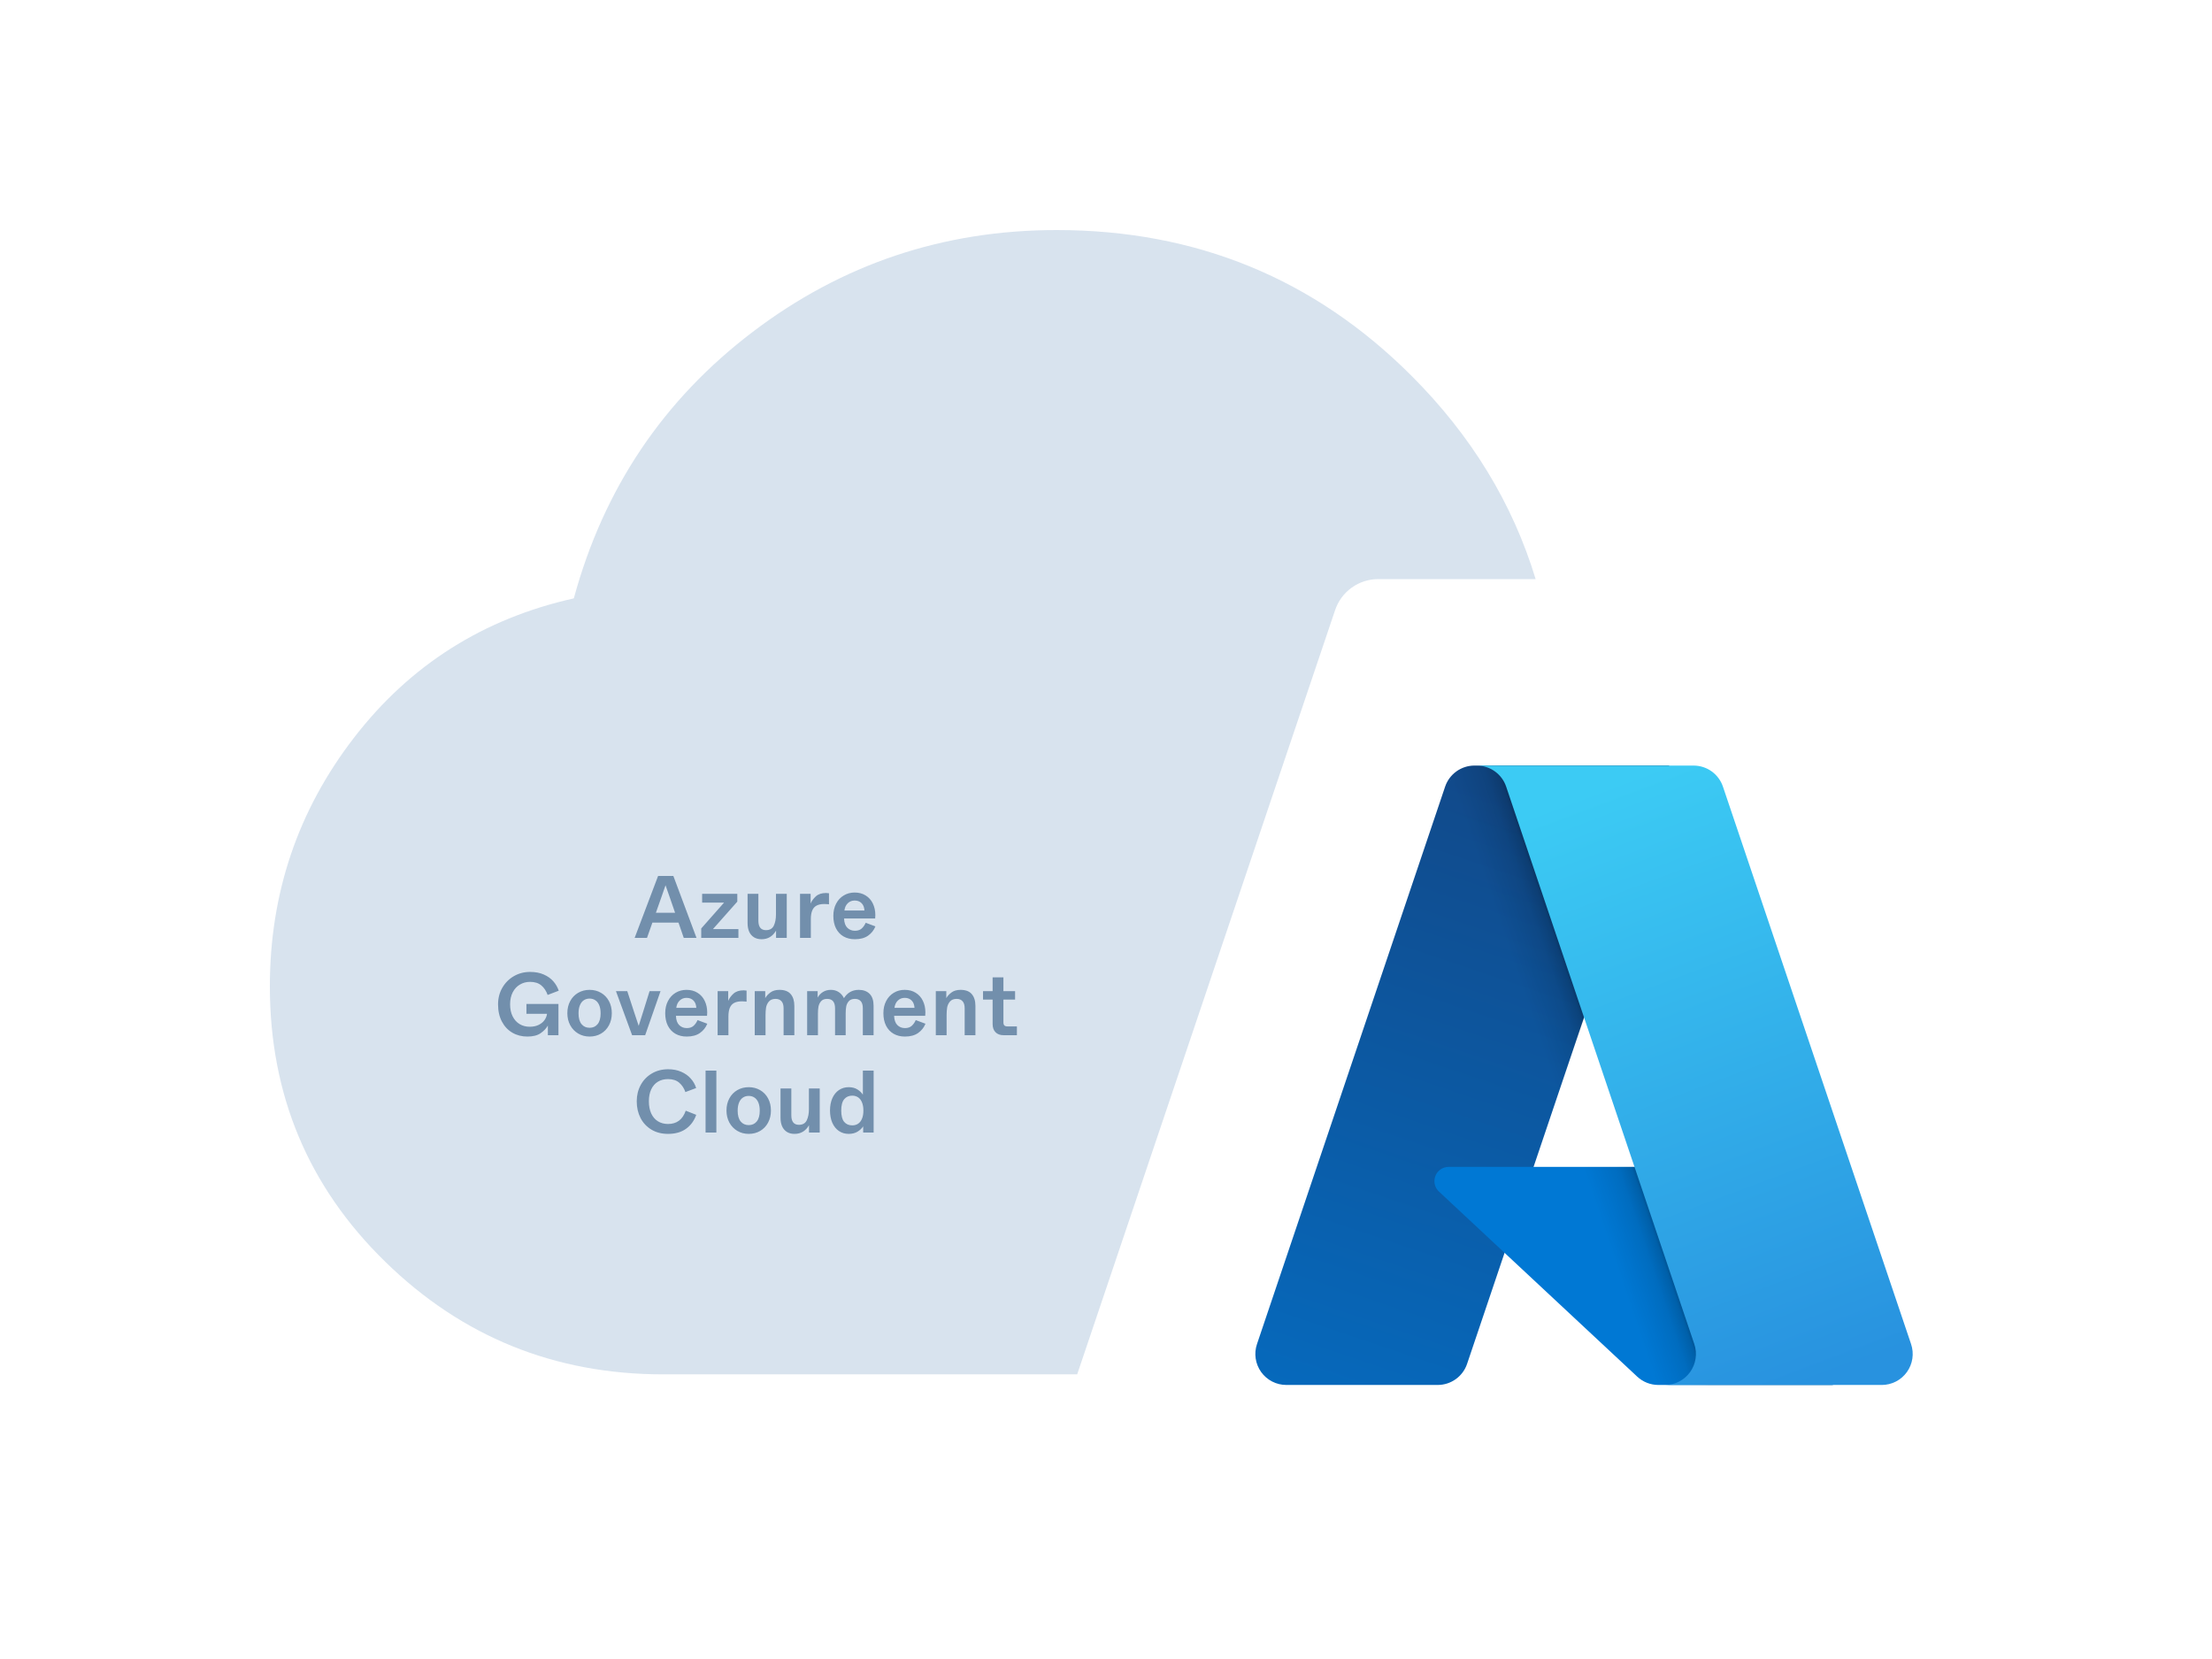 <svg width="500" height="375" viewBox="0 0 500 375" fill="none" xmlns="http://www.w3.org/2000/svg">
<path d="M107.098 220.543H101.199L99.978 224H97.186L102.488 209.996H105.936L111.17 224H108.289L107.098 220.543ZM106.326 218.316L105.154 214.918L104.168 212.105L104.08 212.359C103.82 213.121 103.52 213.98 103.182 214.938L101.99 218.316H106.326ZM112.235 221.871L117.401 216.021H114.891H112.44V214.039H120.389V215.807L114.891 222.008H117.538H120.643V224H112.235V221.871ZM125.878 224.303C125.208 224.303 124.635 224.156 124.16 223.863C123.684 223.564 123.323 223.144 123.076 222.604C122.835 222.057 122.714 221.415 122.714 220.68V214.039H125.156V220.104C125.156 221.536 125.729 222.252 126.874 222.252C127.727 222.252 128.317 221.913 128.642 221.236C128.968 220.553 129.13 219.713 129.13 218.717V214.039H131.572V224H129.15V222.359C128.388 223.655 127.298 224.303 125.878 224.303ZM134.57 214.039H136.963V216.236C137.217 215.637 137.617 215.09 138.164 214.596C138.718 214.101 139.479 213.854 140.449 213.854C140.645 213.854 140.866 213.873 141.113 213.912V216.412C140.768 216.367 140.407 216.344 140.029 216.344C139.32 216.344 138.744 216.464 138.301 216.705C137.858 216.939 137.533 217.311 137.324 217.818C137.116 218.32 137.012 218.977 137.012 219.791V224H134.57V214.039ZM146.964 224.303C145.987 224.303 145.131 224.091 144.395 223.668C143.666 223.245 143.1 222.636 142.696 221.842C142.299 221.048 142.1 220.107 142.1 219.02C142.1 217.978 142.309 217.06 142.725 216.266C143.142 215.465 143.715 214.846 144.444 214.41C145.173 213.967 145.997 213.746 146.915 213.746C147.872 213.746 148.702 213.967 149.405 214.41C150.115 214.846 150.655 215.452 151.026 216.227C151.404 217.001 151.593 217.877 151.593 218.854C151.593 219.133 151.58 219.387 151.554 219.615H144.522C144.561 220.566 144.809 221.266 145.265 221.715C145.72 222.164 146.293 222.389 146.983 222.389C147.621 222.389 148.129 222.219 148.507 221.881C148.884 221.536 149.187 221.103 149.415 220.582L151.612 221.402C151.267 222.262 150.71 222.962 149.942 223.502C149.181 224.036 148.188 224.303 146.964 224.303ZM149.132 217.818C149.093 217.096 148.875 216.539 148.477 216.148C148.08 215.751 147.559 215.553 146.915 215.553C146.309 215.553 145.795 215.755 145.372 216.158C144.949 216.555 144.692 217.109 144.6 217.818H149.132ZM104.539 246.303C103.289 246.303 102.163 246.013 101.16 245.434C100.158 244.854 99.367 244.014 98.787 242.914C98.208 241.814 97.918 240.518 97.918 239.027C97.918 237.647 98.237 236.4 98.875 235.287C99.519 234.167 100.392 233.288 101.492 232.65C102.599 232.012 103.823 231.693 105.164 231.693C106.342 231.693 107.371 231.889 108.25 232.279C109.135 232.663 109.855 233.174 110.408 233.812C110.968 234.451 111.378 235.16 111.639 235.941L109.129 236.898C108.803 235.98 108.322 235.258 107.684 234.73C107.046 234.203 106.199 233.939 105.145 233.939C104.311 233.939 103.553 234.141 102.869 234.545C102.186 234.942 101.642 235.525 101.238 236.293C100.841 237.061 100.643 237.973 100.643 239.027C100.643 240.076 100.835 240.98 101.219 241.742C101.603 242.504 102.13 243.087 102.801 243.49C103.471 243.887 104.227 244.086 105.066 244.086C105.861 244.086 106.544 243.943 107.117 243.656C107.69 243.37 108.13 243.005 108.436 242.562C108.748 242.113 108.93 241.645 108.982 241.156H104.334V238.93H111.57V246H109.178V243.822C108.794 244.486 108.24 245.066 107.518 245.561C106.795 246.055 105.802 246.303 104.539 246.303ZM118.612 246.303C117.655 246.303 116.792 246.075 116.024 245.619C115.262 245.163 114.663 244.535 114.227 243.734C113.798 242.927 113.583 242.022 113.583 241.02C113.583 239.991 113.798 239.079 114.227 238.285C114.657 237.484 115.253 236.863 116.014 236.42C116.776 235.971 117.642 235.746 118.612 235.746C119.576 235.746 120.438 235.971 121.2 236.42C121.962 236.863 122.557 237.484 122.987 238.285C123.417 239.079 123.632 239.991 123.632 241.02C123.632 242.055 123.413 242.973 122.977 243.773C122.548 244.574 121.952 245.196 121.19 245.639C120.428 246.081 119.569 246.303 118.612 246.303ZM118.612 244.32C119.374 244.32 119.979 244.044 120.428 243.49C120.878 242.937 121.102 242.126 121.102 241.059C121.102 240.336 120.998 239.724 120.79 239.223C120.581 238.721 120.288 238.347 119.911 238.1C119.54 237.846 119.107 237.719 118.612 237.719C118.111 237.719 117.671 237.846 117.294 238.1C116.923 238.347 116.633 238.721 116.425 239.223C116.216 239.724 116.112 240.336 116.112 241.059C116.112 242.126 116.337 242.937 116.786 243.49C117.242 244.044 117.85 244.32 118.612 244.32ZM124.57 236.039H127.128L128.652 240.707L129.706 243.881C129.765 243.679 129.905 243.24 130.126 242.562L130.712 240.707L132.167 236.039H134.648L131.171 246H128.222L124.57 236.039ZM140.567 246.303C139.59 246.303 138.734 246.091 137.998 245.668C137.269 245.245 136.703 244.636 136.299 243.842C135.902 243.048 135.703 242.107 135.703 241.02C135.703 239.978 135.912 239.06 136.328 238.266C136.745 237.465 137.318 236.846 138.047 236.41C138.776 235.967 139.6 235.746 140.518 235.746C141.475 235.746 142.305 235.967 143.008 236.41C143.718 236.846 144.258 237.452 144.629 238.227C145.007 239.001 145.195 239.877 145.195 240.854C145.195 241.133 145.182 241.387 145.156 241.615H138.125C138.164 242.566 138.412 243.266 138.867 243.715C139.323 244.164 139.896 244.389 140.586 244.389C141.224 244.389 141.732 244.219 142.11 243.881C142.487 243.536 142.79 243.103 143.018 242.582L145.215 243.402C144.87 244.262 144.313 244.962 143.545 245.502C142.783 246.036 141.791 246.303 140.567 246.303ZM142.735 239.818C142.695 239.096 142.477 238.539 142.08 238.148C141.683 237.751 141.162 237.553 140.518 237.553C139.912 237.553 139.398 237.755 138.975 238.158C138.552 238.555 138.294 239.109 138.203 239.818H142.735ZM147.55 236.039H149.942V238.236C150.196 237.637 150.597 237.09 151.143 236.596C151.697 236.101 152.459 235.854 153.429 235.854C153.624 235.854 153.845 235.873 154.093 235.912V238.412C153.748 238.367 153.386 238.344 153.009 238.344C152.299 238.344 151.723 238.464 151.28 238.705C150.837 238.939 150.512 239.311 150.304 239.818C150.095 240.32 149.991 240.977 149.991 241.791V246H147.55V236.039ZM155.939 236.039H158.312V237.621C158.56 237.165 158.947 236.739 159.474 236.342C160.002 235.945 160.688 235.746 161.535 235.746C162.681 235.746 163.527 236.068 164.074 236.713C164.621 237.351 164.894 238.243 164.894 239.389V246H162.463V239.926C162.463 239.197 162.303 238.66 161.984 238.314C161.671 237.963 161.229 237.787 160.656 237.787C159.972 237.787 159.461 237.992 159.123 238.402C158.791 238.806 158.582 239.262 158.498 239.77C158.42 240.277 158.38 240.837 158.38 241.449V246H155.939V236.039ZM167.785 236.039H170.159V237.494C170.451 236.967 170.852 236.544 171.36 236.225C171.874 235.906 172.47 235.746 173.147 235.746C173.824 235.746 174.413 235.912 174.914 236.244C175.422 236.576 175.819 237.035 176.106 237.621C176.894 236.371 178.007 235.746 179.446 235.746C180.487 235.746 181.308 236.046 181.907 236.645C182.506 237.243 182.805 238.148 182.805 239.359V246H180.373V239.926C180.373 239.184 180.217 238.643 179.905 238.305C179.592 237.96 179.153 237.787 178.586 237.787C177.961 237.787 177.496 237.966 177.19 238.324C176.884 238.682 176.692 239.089 176.614 239.545C176.535 240.001 176.496 240.512 176.496 241.078V246H174.094V239.926C174.094 238.5 173.498 237.787 172.307 237.787C171.695 237.787 171.236 237.966 170.93 238.324C170.624 238.682 170.429 239.092 170.344 239.555C170.266 240.017 170.227 240.525 170.227 241.078V246H167.785V236.039ZM189.886 246.303C188.909 246.303 188.053 246.091 187.317 245.668C186.588 245.245 186.022 244.636 185.618 243.842C185.221 243.048 185.022 242.107 185.022 241.02C185.022 239.978 185.231 239.06 185.647 238.266C186.064 237.465 186.637 236.846 187.366 236.41C188.095 235.967 188.919 235.746 189.837 235.746C190.794 235.746 191.624 235.967 192.327 236.41C193.037 236.846 193.577 237.452 193.948 238.227C194.326 239.001 194.515 239.877 194.515 240.854C194.515 241.133 194.502 241.387 194.476 241.615H187.444C187.483 242.566 187.731 243.266 188.187 243.715C188.642 244.164 189.215 244.389 189.905 244.389C190.543 244.389 191.051 244.219 191.429 243.881C191.806 243.536 192.109 243.103 192.337 242.582L194.534 243.402C194.189 244.262 193.633 244.962 192.864 245.502C192.103 246.036 191.11 246.303 189.886 246.303ZM192.054 239.818C192.015 239.096 191.797 238.539 191.399 238.148C191.002 237.751 190.481 237.553 189.837 237.553C189.231 237.553 188.717 237.755 188.294 238.158C187.871 238.555 187.614 239.109 187.522 239.818H192.054ZM196.869 236.039H199.242V237.621C199.489 237.165 199.877 236.739 200.404 236.342C200.931 235.945 201.618 235.746 202.465 235.746C203.61 235.746 204.457 236.068 205.004 236.713C205.551 237.351 205.824 238.243 205.824 239.389V246H203.392V239.926C203.392 239.197 203.233 238.66 202.914 238.314C202.601 237.963 202.159 237.787 201.586 237.787C200.902 237.787 200.391 237.992 200.052 238.402C199.72 238.806 199.512 239.262 199.427 239.77C199.349 240.277 199.31 240.837 199.31 241.449V246H196.869V236.039ZM212.231 246C211.424 246 210.802 245.775 210.366 245.326C209.93 244.877 209.711 244.255 209.711 243.461V237.943H207.543V236.039H209.711V232.914H212.153V236.039H214.79V237.943H212.153V243.09C212.153 243.409 212.224 243.643 212.368 243.793C212.517 243.936 212.752 244.008 213.071 244.008H215.2V246H212.231ZM104.979 268.303C103.546 268.303 102.296 267.984 101.229 267.346C100.161 266.708 99.337 265.832 98.758 264.719C98.185 263.599 97.898 262.339 97.898 260.939C97.898 259.579 98.198 258.348 98.797 257.248C99.396 256.148 100.232 255.282 101.307 254.65C102.387 254.012 103.618 253.693 104.998 253.693C106.105 253.693 107.094 253.885 107.967 254.27C108.846 254.654 109.565 255.168 110.125 255.812C110.691 256.451 111.092 257.16 111.326 257.941L108.895 258.85C108.602 257.99 108.139 257.287 107.508 256.74C106.876 256.193 106.033 255.92 104.979 255.92C104.093 255.92 103.325 256.118 102.674 256.516C102.023 256.913 101.521 257.489 101.17 258.244C100.818 258.993 100.643 259.888 100.643 260.93C100.643 261.978 100.815 262.889 101.16 263.664C101.512 264.432 102.013 265.025 102.664 265.441C103.322 265.858 104.093 266.066 104.979 266.066C106.951 266.066 108.283 265.064 108.973 263.059L111.346 263.996C110.883 265.324 110.115 266.376 109.041 267.15C107.973 267.919 106.619 268.303 104.979 268.303ZM113.456 253.996H115.897V268H113.456V253.996ZM123.212 268.303C122.255 268.303 121.393 268.075 120.624 267.619C119.863 267.163 119.264 266.535 118.828 265.734C118.398 264.927 118.183 264.022 118.183 263.02C118.183 261.991 118.398 261.079 118.828 260.285C119.257 259.484 119.853 258.863 120.615 258.42C121.376 257.971 122.242 257.746 123.212 257.746C124.176 257.746 125.039 257.971 125.8 258.42C126.562 258.863 127.158 259.484 127.587 260.285C128.017 261.079 128.232 261.991 128.232 263.02C128.232 264.055 128.014 264.973 127.578 265.773C127.148 266.574 126.552 267.196 125.79 267.639C125.029 268.081 124.169 268.303 123.212 268.303ZM123.212 266.32C123.974 266.32 124.58 266.044 125.029 265.49C125.478 264.937 125.703 264.126 125.703 263.059C125.703 262.336 125.598 261.724 125.39 261.223C125.182 260.721 124.889 260.347 124.511 260.1C124.14 259.846 123.707 259.719 123.212 259.719C122.711 259.719 122.272 259.846 121.894 260.1C121.523 260.347 121.233 260.721 121.025 261.223C120.817 261.724 120.712 262.336 120.712 263.059C120.712 264.126 120.937 264.937 121.386 265.49C121.842 266.044 122.451 266.32 123.212 266.32ZM133.565 268.303C132.894 268.303 132.321 268.156 131.846 267.863C131.371 267.564 131.009 267.144 130.762 266.604C130.521 266.057 130.401 265.415 130.401 264.68V258.039H132.842V264.104C132.842 265.536 133.415 266.252 134.561 266.252C135.414 266.252 136.003 265.913 136.328 265.236C136.654 264.553 136.817 263.713 136.817 262.717V258.039H139.258V268H136.836V266.359C136.074 267.655 134.984 268.303 133.565 268.303ZM145.811 268.303C144.978 268.303 144.239 268.085 143.595 267.648C142.957 267.212 142.462 266.597 142.11 265.803C141.759 265.002 141.583 264.074 141.583 263.02C141.583 261.965 141.759 261.04 142.11 260.246C142.462 259.452 142.957 258.837 143.595 258.4C144.239 257.964 144.978 257.746 145.811 257.746C146.58 257.746 147.234 257.915 147.774 258.254C148.315 258.592 148.728 258.99 149.015 259.445V257.648V253.996H151.446V268H149.083V266.594C148.796 267.049 148.373 267.45 147.813 267.795C147.26 268.133 146.593 268.303 145.811 268.303ZM146.612 266.379C147.113 266.379 147.553 266.255 147.931 266.008C148.308 265.76 148.601 265.386 148.809 264.885C149.024 264.383 149.132 263.765 149.132 263.029C149.132 262.294 149.024 261.675 148.809 261.174C148.601 260.666 148.308 260.288 147.931 260.041C147.553 259.787 147.113 259.66 146.612 259.66C145.85 259.66 145.245 259.927 144.796 260.461C144.347 260.995 144.122 261.851 144.122 263.029C144.122 264.208 144.343 265.061 144.786 265.588C145.235 266.115 145.844 266.379 146.612 266.379Z" fill="#728FAC"/>
<path fill-rule="evenodd" clip-rule="evenodd" d="M149.914 310.659C125.395 310.659 104.447 302.172 87.068 285.197C69.689 268.223 61 247.476 61 222.957C61 201.941 67.332 183.215 79.995 166.78C92.659 150.344 109.229 139.836 129.706 135.256C136.442 110.468 149.914 90.395 170.122 75.037C190.329 59.679 213.231 52 238.828 52C270.352 52 297.093 62.98 319.052 84.939C332.563 98.449 341.917 113.769 347.115 130.9H311.537C309.385 130.9 307.287 131.573 305.539 132.828C303.791 134.083 302.481 135.855 301.794 137.894L243.486 310.659H149.914Z" fill="#D8E3EE"/>
<path d="M333.295 173.05H377.263L331.62 308.287C331.151 309.677 330.258 310.884 329.066 311.74C327.875 312.595 326.445 313.055 324.978 313.056H290.76C289.649 313.056 288.553 312.791 287.565 312.284C286.576 311.777 285.722 311.042 285.074 310.139C284.426 309.236 284.002 308.192 283.837 307.093C283.672 305.994 283.772 304.872 284.127 303.819L326.652 177.818C327.121 176.428 328.014 175.22 329.206 174.364C330.397 173.508 331.828 173.05 333.295 173.05Z" fill="url(#paint0_linear_1084_32300)"/>
<path d="M397.188 263.759H327.464C326.816 263.759 326.182 263.953 325.646 264.317C325.11 264.682 324.696 265.199 324.458 265.802C324.221 266.405 324.17 267.066 324.313 267.698C324.456 268.33 324.786 268.905 325.26 269.347L370.063 311.164C371.367 312.381 373.085 313.058 374.869 313.057H414.349L397.188 263.759Z" fill="#0078D4"/>
<path d="M333.294 173.051C331.811 173.045 330.364 173.514 329.166 174.388C327.969 175.263 327.082 176.498 326.635 177.912L284.178 303.705C283.799 304.762 283.68 305.895 283.831 307.007C283.982 308.12 284.399 309.179 285.047 310.097C285.694 311.014 286.553 311.762 287.55 312.277C288.548 312.793 289.655 313.06 290.777 313.057H325.879C327.186 312.823 328.408 312.247 329.42 311.387C330.432 310.526 331.197 309.413 331.637 308.16L340.104 283.207L370.347 311.416C371.615 312.464 373.205 313.044 374.849 313.057H414.183L396.932 263.759L346.642 263.771L377.421 173.051H333.294Z" fill="url(#paint1_linear_1084_32300)"/>
<path d="M389.454 177.813C388.985 176.425 388.094 175.219 386.904 174.364C385.714 173.51 384.286 173.051 382.821 173.051H333.818C335.283 173.051 336.711 173.51 337.901 174.365C339.091 175.219 339.983 176.425 340.451 177.813L382.978 303.818C383.333 304.872 383.433 305.994 383.268 307.094C383.104 308.193 382.68 309.237 382.032 310.14C381.384 311.043 380.53 311.779 379.541 312.286C378.552 312.794 377.456 313.059 376.345 313.059H425.349C426.46 313.058 427.556 312.793 428.544 312.286C429.533 311.778 430.387 311.042 431.035 310.139C431.683 309.237 432.106 308.192 432.271 307.093C432.435 305.994 432.336 304.871 431.98 303.818L389.454 177.813Z" fill="url(#paint2_linear_1084_32300)"/>
<path d="M153.366 208.543H147.468L146.247 212H143.454L148.757 197.996H152.204L157.439 212H154.558L153.366 208.543ZM152.595 206.316L151.423 202.918L150.437 200.105L150.349 200.359C150.088 201.121 149.789 201.98 149.45 202.938L148.259 206.316H152.595ZM158.504 209.871L163.67 204.021H161.16H158.709V202.039H166.658V203.807L161.16 210.008H163.807H166.912V212H158.504V209.871ZM172.147 212.303C171.477 212.303 170.904 212.156 170.428 211.863C169.953 211.564 169.592 211.144 169.344 210.604C169.103 210.057 168.983 209.415 168.983 208.68V202.039H171.424V208.104C171.424 209.536 171.997 210.252 173.143 210.252C173.996 210.252 174.585 209.913 174.911 209.236C175.236 208.553 175.399 207.713 175.399 206.717V202.039H177.84V212H175.419V210.359C174.657 211.655 173.566 212.303 172.147 212.303ZM180.839 202.039H183.232V204.236C183.486 203.637 183.886 203.09 184.433 202.596C184.986 202.101 185.748 201.854 186.718 201.854C186.913 201.854 187.135 201.873 187.382 201.912V204.412C187.037 204.367 186.676 204.344 186.298 204.344C185.589 204.344 185.012 204.464 184.57 204.705C184.127 204.939 183.801 205.311 183.593 205.818C183.385 206.32 183.281 206.977 183.281 207.791V212H180.839V202.039ZM193.232 212.303C192.256 212.303 191.4 212.091 190.664 211.668C189.935 211.245 189.369 210.636 188.965 209.842C188.568 209.048 188.369 208.107 188.369 207.02C188.369 205.978 188.578 205.06 188.994 204.266C189.411 203.465 189.984 202.846 190.713 202.41C191.442 201.967 192.266 201.746 193.184 201.746C194.141 201.746 194.971 201.967 195.674 202.41C196.384 202.846 196.924 203.452 197.295 204.227C197.673 205.001 197.861 205.877 197.861 206.854C197.861 207.133 197.848 207.387 197.822 207.615H190.791C190.83 208.566 191.078 209.266 191.533 209.715C191.989 210.164 192.562 210.389 193.252 210.389C193.89 210.389 194.398 210.219 194.775 209.881C195.153 209.536 195.456 209.103 195.684 208.582L197.881 209.402C197.536 210.262 196.979 210.962 196.211 211.502C195.449 212.036 194.456 212.303 193.232 212.303ZM195.4 205.818C195.361 205.096 195.143 204.539 194.746 204.148C194.349 203.751 193.828 203.553 193.184 203.553C192.578 203.553 192.064 203.755 191.641 204.158C191.218 204.555 190.96 205.109 190.869 205.818H195.4ZM119.2 234.303C117.95 234.303 116.823 234.013 115.821 233.434C114.818 232.854 114.027 232.014 113.448 230.914C112.868 229.814 112.579 228.518 112.579 227.027C112.579 225.647 112.898 224.4 113.536 223.287C114.18 222.167 115.052 221.288 116.153 220.65C117.26 220.012 118.483 219.693 119.825 219.693C121.003 219.693 122.032 219.889 122.911 220.279C123.796 220.663 124.515 221.174 125.069 221.812C125.629 222.451 126.039 223.16 126.299 223.941L123.789 224.898C123.464 223.98 122.982 223.258 122.344 222.73C121.706 222.203 120.86 221.939 119.805 221.939C118.972 221.939 118.213 222.141 117.53 222.545C116.846 222.942 116.302 223.525 115.899 224.293C115.502 225.061 115.303 225.973 115.303 227.027C115.303 228.076 115.495 228.98 115.879 229.742C116.263 230.504 116.791 231.087 117.461 231.49C118.132 231.887 118.887 232.086 119.727 232.086C120.521 232.086 121.205 231.943 121.778 231.656C122.351 231.37 122.79 231.005 123.096 230.562C123.409 230.113 123.591 229.645 123.643 229.156H118.995V226.93H126.231V234H123.838V231.822C123.454 232.486 122.901 233.066 122.178 233.561C121.455 234.055 120.463 234.303 119.2 234.303ZM133.273 234.303C132.316 234.303 131.453 234.075 130.685 233.619C129.923 233.163 129.324 232.535 128.888 231.734C128.458 230.927 128.243 230.022 128.243 229.02C128.243 227.991 128.458 227.079 128.888 226.285C129.317 225.484 129.913 224.863 130.675 224.42C131.437 223.971 132.303 223.746 133.273 223.746C134.236 223.746 135.099 223.971 135.86 224.42C136.622 224.863 137.218 225.484 137.648 226.285C138.077 227.079 138.292 227.991 138.292 229.02C138.292 230.055 138.074 230.973 137.638 231.773C137.208 232.574 136.612 233.196 135.851 233.639C135.089 234.081 134.23 234.303 133.273 234.303ZM133.273 232.32C134.034 232.32 134.64 232.044 135.089 231.49C135.538 230.937 135.763 230.126 135.763 229.059C135.763 228.336 135.659 227.724 135.45 227.223C135.242 226.721 134.949 226.347 134.571 226.1C134.2 225.846 133.767 225.719 133.273 225.719C132.771 225.719 132.332 225.846 131.954 226.1C131.583 226.347 131.293 226.721 131.085 227.223C130.877 227.724 130.773 228.336 130.773 229.059C130.773 230.126 130.997 230.937 131.446 231.49C131.902 232.044 132.511 232.32 133.273 232.32ZM139.23 224.039H141.789L143.312 228.707L144.367 231.881C144.426 231.679 144.566 231.24 144.787 230.562L145.373 228.707L146.828 224.039H149.308L145.832 234H142.883L139.23 224.039ZM155.227 234.303C154.251 234.303 153.394 234.091 152.659 233.668C151.93 233.245 151.363 232.636 150.96 231.842C150.562 231.048 150.364 230.107 150.364 229.02C150.364 227.978 150.572 227.06 150.989 226.266C151.405 225.465 151.978 224.846 152.708 224.41C153.437 223.967 154.26 223.746 155.178 223.746C156.135 223.746 156.965 223.967 157.669 224.41C158.378 224.846 158.919 225.452 159.29 226.227C159.667 227.001 159.856 227.877 159.856 228.854C159.856 229.133 159.843 229.387 159.817 229.615H152.786C152.825 230.566 153.072 231.266 153.528 231.715C153.984 232.164 154.557 232.389 155.247 232.389C155.885 232.389 156.392 232.219 156.77 231.881C157.148 231.536 157.45 231.103 157.678 230.582L159.876 231.402C159.53 232.262 158.974 232.962 158.206 233.502C157.444 234.036 156.451 234.303 155.227 234.303ZM157.395 227.818C157.356 227.096 157.138 226.539 156.741 226.148C156.344 225.751 155.823 225.553 155.178 225.553C154.573 225.553 154.058 225.755 153.635 226.158C153.212 226.555 152.955 227.109 152.864 227.818H157.395ZM162.21 224.039H164.603V226.236C164.857 225.637 165.257 225.09 165.804 224.596C166.357 224.101 167.119 223.854 168.089 223.854C168.284 223.854 168.506 223.873 168.753 223.912V226.412C168.408 226.367 168.047 226.344 167.669 226.344C166.96 226.344 166.383 226.464 165.941 226.705C165.498 226.939 165.172 227.311 164.964 227.818C164.756 228.32 164.652 228.977 164.652 229.791V234H162.21V224.039ZM170.6 224.039H172.973V225.621C173.22 225.165 173.607 224.739 174.135 224.342C174.662 223.945 175.349 223.746 176.195 223.746C177.341 223.746 178.188 224.068 178.734 224.713C179.281 225.351 179.555 226.243 179.555 227.389V234H177.123V227.926C177.123 227.197 176.964 226.66 176.645 226.314C176.332 225.963 175.889 225.787 175.316 225.787C174.633 225.787 174.122 225.992 173.783 226.402C173.451 226.806 173.243 227.262 173.158 227.77C173.08 228.277 173.041 228.837 173.041 229.449V234H170.6V224.039ZM182.446 224.039H184.819V225.494C185.112 224.967 185.512 224.544 186.02 224.225C186.535 223.906 187.13 223.746 187.807 223.746C188.484 223.746 189.074 223.912 189.575 224.244C190.083 224.576 190.48 225.035 190.766 225.621C191.554 224.371 192.667 223.746 194.106 223.746C195.148 223.746 195.968 224.046 196.567 224.645C197.166 225.243 197.466 226.148 197.466 227.359V234H195.034V227.926C195.034 227.184 194.878 226.643 194.565 226.305C194.253 225.96 193.813 225.787 193.247 225.787C192.622 225.787 192.156 225.966 191.85 226.324C191.544 226.682 191.352 227.089 191.274 227.545C191.196 228.001 191.157 228.512 191.157 229.078V234H188.755V227.926C188.755 226.5 188.159 225.787 186.967 225.787C186.356 225.787 185.897 225.966 185.591 226.324C185.285 226.682 185.089 227.092 185.005 227.555C184.926 228.017 184.887 228.525 184.887 229.078V234H182.446V224.039ZM204.546 234.303C203.57 234.303 202.714 234.091 201.978 233.668C201.249 233.245 200.682 232.636 200.279 231.842C199.882 231.048 199.683 230.107 199.683 229.02C199.683 227.978 199.891 227.06 200.308 226.266C200.725 225.465 201.298 224.846 202.027 224.41C202.756 223.967 203.58 223.746 204.497 223.746C205.455 223.746 206.285 223.967 206.988 224.41C207.697 224.846 208.238 225.452 208.609 226.227C208.986 227.001 209.175 227.877 209.175 228.854C209.175 229.133 209.162 229.387 209.136 229.615H202.105C202.144 230.566 202.391 231.266 202.847 231.715C203.303 232.164 203.876 232.389 204.566 232.389C205.204 232.389 205.712 232.219 206.089 231.881C206.467 231.536 206.77 231.103 206.997 230.582L209.195 231.402C208.85 232.262 208.293 232.962 207.525 233.502C206.763 234.036 205.77 234.303 204.546 234.303ZM206.714 227.818C206.675 227.096 206.457 226.539 206.06 226.148C205.663 225.751 205.142 225.553 204.497 225.553C203.892 225.553 203.378 225.755 202.955 226.158C202.531 226.555 202.274 227.109 202.183 227.818H206.714ZM211.529 224.039H213.902V225.621C214.15 225.165 214.537 224.739 215.065 224.342C215.592 223.945 216.279 223.746 217.125 223.746C218.271 223.746 219.117 224.068 219.664 224.713C220.211 225.351 220.485 226.243 220.485 227.389V234H218.053V227.926C218.053 227.197 217.893 226.66 217.574 226.314C217.262 225.963 216.819 225.787 216.246 225.787C215.563 225.787 215.052 225.992 214.713 226.402C214.381 226.806 214.173 227.262 214.088 227.77C214.01 228.277 213.971 228.837 213.971 229.449V234H211.529V224.039ZM226.891 234C226.084 234 225.462 233.775 225.026 233.326C224.59 232.877 224.372 232.255 224.372 231.461V225.943H222.204V224.039H224.372V220.914H226.813V224.039H229.45V225.943H226.813V231.09C226.813 231.409 226.885 231.643 227.028 231.793C227.178 231.936 227.412 232.008 227.731 232.008H229.86V234H226.891ZM151.008 256.303C149.576 256.303 148.326 255.984 147.258 255.346C146.191 254.708 145.367 253.832 144.788 252.719C144.215 251.599 143.928 250.339 143.928 248.939C143.928 247.579 144.228 246.348 144.827 245.248C145.426 244.148 146.262 243.282 147.336 242.65C148.417 242.012 149.648 241.693 151.028 241.693C152.135 241.693 153.124 241.885 153.997 242.27C154.876 242.654 155.595 243.168 156.155 243.812C156.721 244.451 157.122 245.16 157.356 245.941L154.924 246.85C154.631 245.99 154.169 245.287 153.538 244.74C152.906 244.193 152.063 243.92 151.008 243.92C150.123 243.92 149.355 244.118 148.704 244.516C148.053 244.913 147.551 245.489 147.2 246.244C146.848 246.993 146.672 247.888 146.672 248.93C146.672 249.978 146.845 250.889 147.19 251.664C147.542 252.432 148.043 253.025 148.694 253.441C149.351 253.858 150.123 254.066 151.008 254.066C152.981 254.066 154.312 253.064 155.003 251.059L157.376 251.996C156.913 253.324 156.145 254.376 155.071 255.15C154.003 255.919 152.649 256.303 151.008 256.303ZM159.486 241.996H161.927V256H159.486V241.996ZM169.242 256.303C168.285 256.303 167.423 256.075 166.654 255.619C165.893 255.163 165.294 254.535 164.857 253.734C164.428 252.927 164.213 252.022 164.213 251.02C164.213 249.991 164.428 249.079 164.857 248.285C165.287 247.484 165.883 246.863 166.645 246.42C167.406 245.971 168.272 245.746 169.242 245.746C170.206 245.746 171.068 245.971 171.83 246.42C172.592 246.863 173.188 247.484 173.617 248.285C174.047 249.079 174.262 249.991 174.262 251.02C174.262 252.055 174.044 252.973 173.607 253.773C173.178 254.574 172.582 255.196 171.82 255.639C171.059 256.081 170.199 256.303 169.242 256.303ZM169.242 254.32C170.004 254.32 170.609 254.044 171.059 253.49C171.508 252.937 171.732 252.126 171.732 251.059C171.732 250.336 171.628 249.724 171.42 249.223C171.212 248.721 170.919 248.347 170.541 248.1C170.17 247.846 169.737 247.719 169.242 247.719C168.741 247.719 168.301 247.846 167.924 248.1C167.553 248.347 167.263 248.721 167.055 249.223C166.846 249.724 166.742 250.336 166.742 251.059C166.742 252.126 166.967 252.937 167.416 253.49C167.872 254.044 168.48 254.32 169.242 254.32ZM179.594 256.303C178.924 256.303 178.351 256.156 177.876 255.863C177.4 255.564 177.039 255.144 176.792 254.604C176.551 254.057 176.43 253.415 176.43 252.68V246.039H178.872V252.104C178.872 253.536 179.445 254.252 180.591 254.252C181.443 254.252 182.033 253.913 182.358 253.236C182.684 252.553 182.846 251.713 182.846 250.717V246.039H185.288V256H182.866V254.359C182.104 255.655 181.014 256.303 179.594 256.303ZM191.841 256.303C191.008 256.303 190.269 256.085 189.624 255.648C188.986 255.212 188.492 254.597 188.14 253.803C187.789 253.002 187.613 252.074 187.613 251.02C187.613 249.965 187.789 249.04 188.14 248.246C188.492 247.452 188.986 246.837 189.624 246.4C190.269 245.964 191.008 245.746 191.841 245.746C192.609 245.746 193.264 245.915 193.804 246.254C194.345 246.592 194.758 246.99 195.044 247.445V245.648V241.996H197.476V256H195.113V254.594C194.826 255.049 194.403 255.45 193.843 255.795C193.29 256.133 192.622 256.303 191.841 256.303ZM192.642 254.379C193.143 254.379 193.583 254.255 193.96 254.008C194.338 253.76 194.631 253.386 194.839 252.885C195.054 252.383 195.162 251.765 195.162 251.029C195.162 250.294 195.054 249.675 194.839 249.174C194.631 248.666 194.338 248.288 193.96 248.041C193.583 247.787 193.143 247.66 192.642 247.66C191.88 247.66 191.275 247.927 190.826 248.461C190.376 248.995 190.152 249.851 190.152 251.029C190.152 252.208 190.373 253.061 190.816 253.588C191.265 254.115 191.874 254.379 192.642 254.379Z" fill="#728FAC"/>
<defs>
<linearGradient id="paint0_linear_1084_32300" x1="349.32" y1="183.424" x2="303.658" y2="318.323" gradientUnits="userSpaceOnUse">
<stop stop-color="#114A8B"/>
<stop offset="1" stop-color="#0669BC"/>
</linearGradient>
<linearGradient id="paint1_linear_1084_32300" x1="363.583" y1="246.292" x2="353.02" y2="249.863" gradientUnits="userSpaceOnUse">
<stop stop-opacity="0.3"/>
<stop offset="0.071" stop-opacity="0.2"/>
<stop offset="0.321" stop-opacity="0.1"/>
<stop offset="0.623" stop-opacity="0.05"/>
<stop offset="1" stop-opacity="0"/>
</linearGradient>
<linearGradient id="paint2_linear_1084_32300" x1="357.775" y1="179.491" x2="407.899" y2="313.03" gradientUnits="userSpaceOnUse">
<stop stop-color="#3CCBF4"/>
<stop offset="1" stop-color="#2892DF"/>
</linearGradient>
</defs>
</svg>
